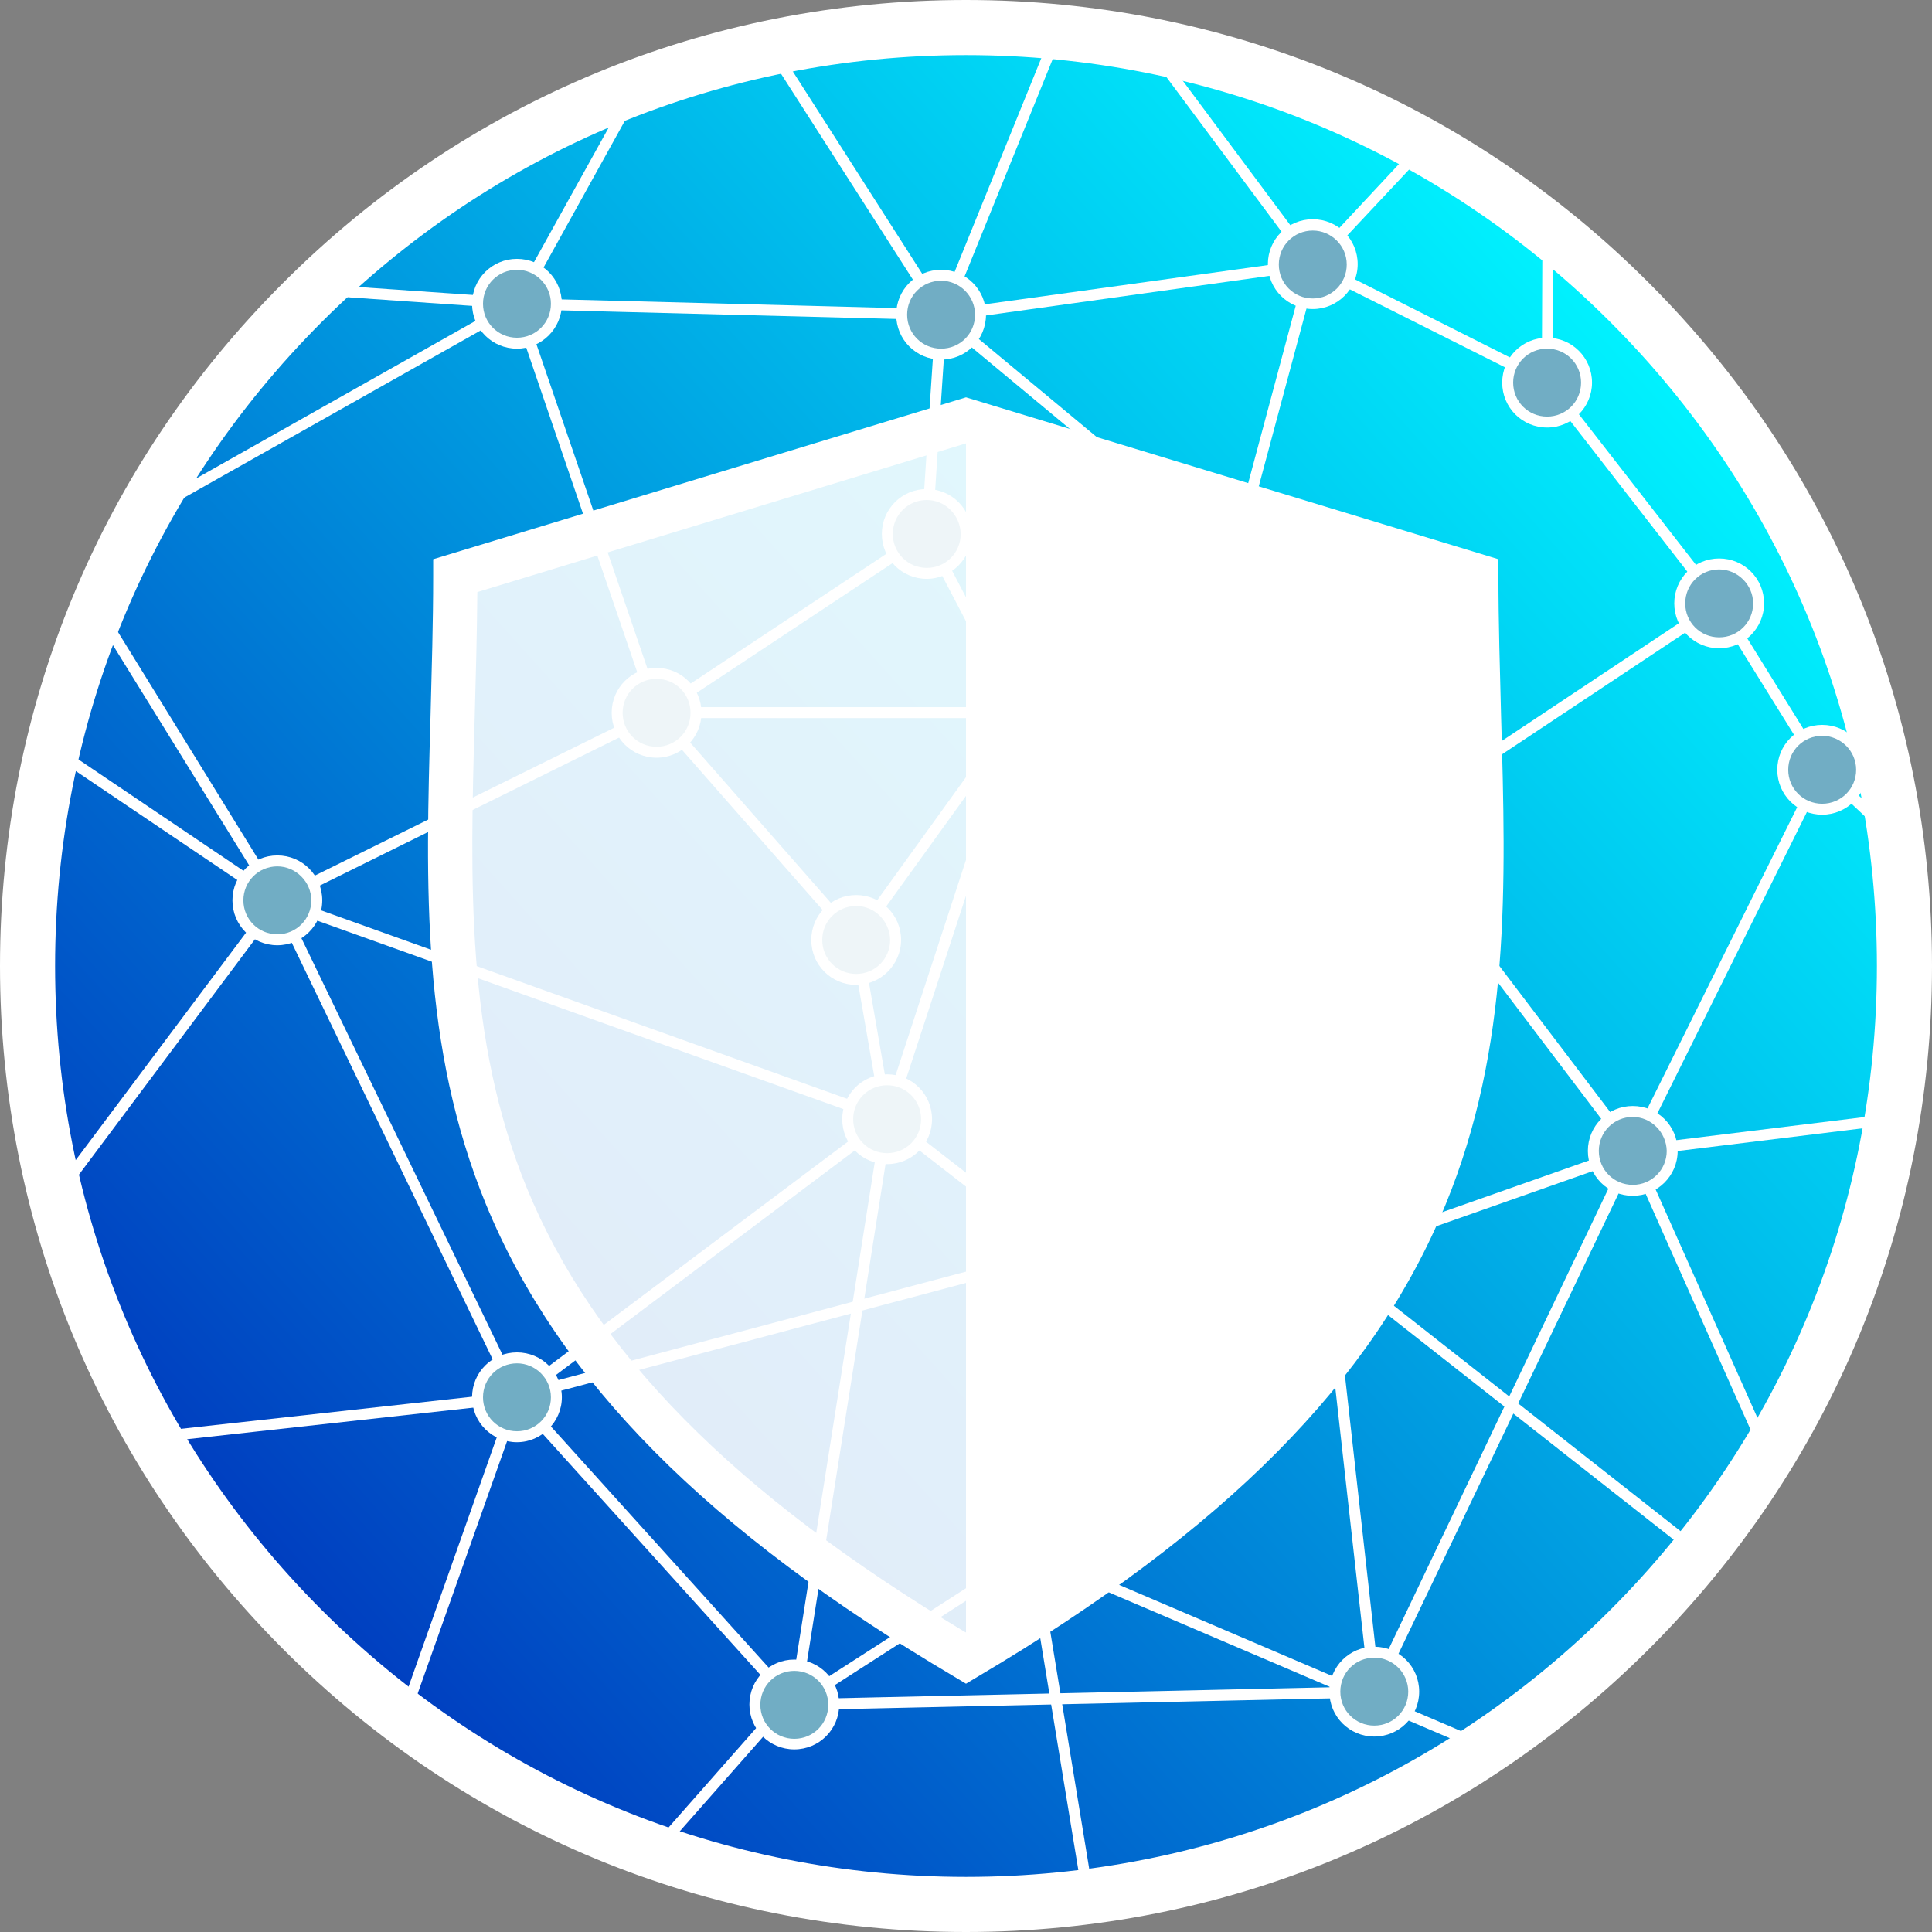 <?xml version="1.0" encoding="utf-8"?>
<!-- Generator: Adobe Illustrator 21.1.0, SVG Export Plug-In . SVG Version: 6.00 Build 0)  -->
<svg version="1.1" id="Layer_1" xmlns="http://www.w3.org/2000/svg" xmlns:xlink="http://www.w3.org/1999/xlink" x="0px" y="0px"
	 viewBox="0 0 512 512" style="enable-background:new 0 0 512 512;" xml:space="preserve">
<rect x="0" y="0" width="512" height="512" fill="#808080" stroke="none"/>
<style type="text/css">
	.st0{fill:url(#SVGID_1_);}
	.st1{fill:#FFFFFF;}
	.st2{fill:#71ADC4;}
	.st3{opacity:0.88;fill:#FFFFFF;}
</style>
<g>
	<g>
		<linearGradient id="SVGID_1_" gradientUnits="userSpaceOnUse" x1="71.168" y1="422.423" x2="440.832" y2="89.577">
			<stop  offset="0" style="stop-color:#003CBF"/>
			<stop  offset="1" style="stop-color:#00F4FF"/>
		</linearGradient>
		<circle class="st0" cx="256" cy="256" r="248.7"/>
		<path class="st1" d="M256,512c-68.4,0-132.7-26.6-181-75S0,324.4,0,256S26.6,123.3,75,75C123.3,26.6,187.6,0,256,0
			s132.7,26.6,181,75c48.4,48.4,75,112.6,75,181s-26.6,132.7-75,181S324.4,512,256,512z M256,14.6c-64.5,0-125.1,25.1-170.7,70.7
			S14.6,191.5,14.6,256s25.1,125.1,70.7,170.7s106.2,70.7,170.7,70.7s125.1-25.1,170.7-70.7s70.7-106.2,70.7-170.7
			s-25.1-125.1-70.7-170.7S320.5,14.6,256,14.6z"/>
	</g>
	<polygon class="st1" points="210.6,453.2 210.5,450.3 363.3,446.9 431.3,304.4 434,305.7 365.1,449.8 	"/>
	<g>
		<polygon class="st1" points="233.7,296.8 225.5,249.7 172.9,189.8 175.1,187.9 228.2,248.4 236.5,296.3 		"/>
		<path class="st1" d="M432.9,307.8l-66-87.1l-0.2,0.1l-40.2-70.9l-56.7,41.1l-25.6-48.9l2.6-1.4l24,45.9l56.6-41.1l40.3,71
			l88.3-58.7l28.5,46L432.9,307.8z M369.3,219l63.1,83.2l48.8-98.2L455.1,162L369.3,219z"/>
		<polygon class="st1" points="454.4,160.8 409.1,102.5 348.8,72.2 328.4,148.2 325.6,147.4 346.9,67.9 411,100.2 411.2,100.5 
			456.7,159 		"/>
		<polygon class="st1" points="467.7,387.4 431.9,306.9 349.6,335.9 365.8,218.5 368.7,218.9 353.1,331.5 433.4,303.2 470.4,386.2 
					"/>
		
			<rect x="491.7" y="199.6" transform="matrix(0.685 -0.729 0.729 0.685 -0.265 426.631)" class="st1" width="2.9" height="28.1"/>
		
			<rect x="432.4" y="299.3" transform="matrix(0.993 -0.122 0.122 0.993 -33.136 59.112)" class="st1" width="69.8" height="2.9"/>
		
			<rect x="389.4" y="79.2" transform="matrix(4.231733e-03 -1 1 4.231733e-03 327.744 490.435)" class="st1" width="41.5" height="2.9"/>
		
			<rect x="324.8" y="4.7" transform="matrix(0.802 -0.597 0.597 0.802 40.004 202.747)" class="st1" width="2.9" height="72.5"/>
		<polygon class="st1" points="73.4,240.3 14.4,200.5 16.1,198.1 73.6,236.9 173.4,187.6 174.7,190.2 		"/>
		<path class="st1" d="M173.3,191.1L136.2,82.6l-95.4,53.8l-1.4-2.5l96.6-54.5l31.2-56.2l2.5,1.4l-30.2,54.5L251,82l-4,60.3
			L173.3,191.1z M139,82l35.8,104.6l69.4-46l3.7-55.8L139,82z"/>
		
			<rect x="284.8" y="103.8" transform="matrix(7.735652e-02 -0.997 0.997 7.735652e-02 119.933 418.842)" class="st1" width="2.9" height="81.7"/>
		
			<rect x="286.8" y="65.2" transform="matrix(0.639 -0.769 0.769 0.639 15.181 263.525)" class="st1" width="2.9" height="100.8"/>
		
			<rect x="256.5" y="285.4" transform="matrix(0.613 -0.79 0.79 0.613 -148.49 325.235)" class="st1" width="2.9" height="57.8"/>
		<polygon class="st1" points="279.3,332.1 269.4,196.4 236.5,297 233.7,296.1 271.2,181.4 282.2,331.9 		"/>
		<rect x="174" y="187.4" class="st1" width="96.3" height="2.9"/>
		
			<rect x="211.5" y="217.5" transform="matrix(0.585 -0.811 0.811 0.585 -74.472 292.322)" class="st1" width="74.3" height="2.9"/>
		
			<rect x="144.3" y="372.7" transform="matrix(0.156 -0.988 0.988 0.156 -181.548 535.769)" class="st1" width="157.1" height="2.9"/>
		
			<rect x="134.5" y="349.7" transform="matrix(0.966 -0.257 0.257 0.966 -83.29 65.539)" class="st1" width="148.8" height="2.9"/>
		
			<rect x="279.3" y="410.8" transform="matrix(0.987 -0.162 0.162 0.987 -70.231 51.415)" class="st1" width="2.9" height="92.6"/>
		<path class="st1" d="M210.3,453.6l-0.8-0.9l-73.7-81.6l-0.1-0.2l-65-134.8l167.5,60l-99,74.4l71.7,79.4l61.1-39.3l7.6-80.1
			l73.2,1.7l13,115.9l-2.9,0.3l-12.7-113.4l-68-1.6l-7.5,78.8L210.3,453.6z M76.3,241.2L137.5,368l94.6-71L76.3,241.2z"/>
		
			<rect x="164.5" y="467.9" transform="matrix(0.661 -0.75 0.75 0.661 -286.816 303.31)" class="st1" width="56" height="2.9"/>
		
			<rect x="332.5" y="371.3" transform="matrix(0.393 -0.919 0.919 0.393 -199.528 572.453)" class="st1" width="2.9" height="132.2"/>
		<polygon class="st1" points="108.6,454.7 105.9,453.7 134.8,372 42.4,382.2 42.1,379.3 139.1,368.6 		"/>
		<polygon class="st1" points="17.1,316.4 14.7,314.6 71.7,238.5 25.5,163.8 28,162.2 75.2,238.7 		"/>
		
			<rect x="109.5" y="52.6" transform="matrix(6.925950e-02 -0.998 0.998 6.925950e-02 24.76 183.908)" class="st1" width="2.9" height="52.2"/>
		
			<rect x="224.1" y="44" transform="matrix(0.376 -0.927 0.927 0.376 123.463 274.258)" class="st1" width="82.5" height="2.9"/>
		<polygon class="st1" points="249.1,85.3 203.3,13.8 205.8,12.2 250.5,82.1 347.2,68.7 376.6,37.2 378.8,39.2 348.6,71.4 		"/>
		<g>
			<g>
				<circle class="st2" cx="174" cy="188.9" r="10.4"/>
				<path class="st1" d="M174,200.8c-6.6,0-11.9-5.3-11.9-11.9c0-6.6,5.3-11.9,11.9-11.9s11.9,5.3,11.9,11.9
					C185.9,195.4,180.6,200.8,174,200.8z M174,179.9c-5,0-9,4-9,9c0,5,4,9,9,9s9-4,9-9C183,183.9,179,179.9,174,179.9z"/>
			</g>
			<g>
				<circle class="st2" cx="327" cy="147.8" r="10.4"/>
				<path class="st1" d="M327,159.7c-6.6,0-11.9-5.3-11.9-11.9c0-6.6,5.3-11.9,11.9-11.9s11.9,5.3,11.9,11.9
					C338.9,154.3,333.5,159.7,327,159.7z M327,138.8c-5,0-9,4-9,9c0,5,4,9,9,9s9-4,9-9C336,142.8,331.9,138.8,327,138.8z"/>
			</g>
			<g>
				<circle class="st2" cx="410" cy="101.4" r="10.4"/>
				<path class="st1" d="M410,113.3c-6.6,0-11.9-5.3-11.9-11.9c0-6.6,5.3-11.9,11.9-11.9s11.9,5.3,11.9,11.9
					C421.9,107.9,416.6,113.3,410,113.3z M410,92.4c-5,0-9,4-9,9c0,5,4,9,9,9c5,0,9-4,9-9C419,96.4,415,92.4,410,92.4z"/>
			</g>
			<g>
				<circle class="st2" cx="482.9" cy="204" r="10.4"/>
				<path class="st1" d="M482.9,215.9c-6.6,0-11.9-5.3-11.9-11.9c0-6.6,5.3-11.9,11.9-11.9c6.6,0,11.9,5.3,11.9,11.9
					C494.8,210.6,489.4,215.9,482.9,215.9z M482.9,195c-5,0-9,4-9,9c0,5,4,9,9,9c5,0,9-4,9-9C491.9,199,487.8,195,482.9,195z"/>
			</g>
			<g>
				<circle class="st2" cx="432.7" cy="305" r="10.4"/>
				<path class="st1" d="M432.7,316.9c-6.6,0-11.9-5.3-11.9-11.9c0-6.6,5.3-11.9,11.9-11.9c6.6,0,11.9,5.3,11.9,11.9
					C444.6,311.6,439.2,316.9,432.7,316.9z M432.7,296c-5,0-9,4-9,9c0,5,4,9,9,9c5,0,9-4,9-9C441.6,300.1,437.6,296,432.7,296z"/>
			</g>
			<g>
				<circle class="st2" cx="364.2" cy="448.3" r="10.4"/>
				<path class="st1" d="M364.2,460.2c-6.6,0-11.9-5.3-11.9-11.9s5.3-11.9,11.9-11.9c6.6,0,11.9,5.3,11.9,11.9
					S370.8,460.2,364.2,460.2z M364.2,439.3c-5,0-9,4-9,9c0,5,4,9,9,9c5,0,9-4,9-9C373.2,443.4,369.2,439.3,364.2,439.3z"/>
			</g>
			<g>
				<circle class="st2" cx="351.4" cy="333.7" r="10.4"/>
				<path class="st1" d="M351.4,345.6c-6.6,0-11.9-5.3-11.9-11.9c0-6.6,5.3-11.9,11.9-11.9c6.6,0,11.9,5.3,11.9,11.9
					C363.3,340.3,357.9,345.6,351.4,345.6z M351.4,324.7c-5,0-9,4-9,9c0,5,4,9,9,9c5,0,9-4,9-9C360.4,328.7,356.3,324.7,351.4,324.7
					z"/>
			</g>
			<g>
				<circle class="st2" cx="273.2" cy="411.4" r="10.4"/>
				<path class="st1" d="M273.2,423.3c-6.6,0-11.9-5.3-11.9-11.9c0-6.6,5.3-11.9,11.9-11.9s11.9,5.3,11.9,11.9
					C285.1,418,279.8,423.3,273.2,423.3z M273.2,402.4c-5,0-9,4-9,9c0,5,4,9,9,9s9-4,9-9C282.2,406.5,278.2,402.4,273.2,402.4z"/>
			</g>
			<g>
				<circle class="st2" cx="210.5" cy="451.7" r="10.4"/>
				<path class="st1" d="M210.5,463.6c-6.6,0-11.9-5.3-11.9-11.9s5.3-11.9,11.9-11.9s11.9,5.3,11.9,11.9S217.1,463.6,210.5,463.6z
					 M210.5,442.8c-5,0-9,4-9,9s4,9,9,9s9-4,9-9S215.5,442.8,210.5,442.8z"/>
			</g>
			<g>
				<circle class="st2" cx="137" cy="370.3" r="10.4"/>
				<path class="st1" d="M137,382.2c-6.6,0-11.9-5.3-11.9-11.9c0-6.6,5.3-11.9,11.9-11.9c6.6,0,11.9,5.3,11.9,11.9
					C148.9,376.8,143.5,382.2,137,382.2z M137,361.3c-5,0-9,4-9,9c0,5,4,9,9,9c5,0,9-4,9-9C146,365.3,141.9,361.3,137,361.3z"/>
			</g>
			<g>
				<circle class="st2" cx="73.5" cy="238.6" r="10.4"/>
				<path class="st1" d="M73.5,250.5c-6.6,0-11.9-5.3-11.9-11.9c0-6.6,5.3-11.9,11.9-11.9c6.6,0,11.9,5.3,11.9,11.9
					C85.4,245.2,80,250.5,73.5,250.5z M73.5,229.6c-5,0-9,4-9,9c0,5,4,9,9,9c5,0,9-4,9-9C82.5,233.7,78.4,229.6,73.5,229.6z"/>
			</g>
			<g>
				<circle class="st2" cx="280.8" cy="332" r="10.4"/>
				<path class="st1" d="M280.8,343.9c-6.6,0-11.9-5.3-11.9-11.9c0-6.6,5.3-11.9,11.9-11.9c6.6,0,11.9,5.3,11.9,11.9
					C292.7,338.6,287.3,343.9,280.8,343.9z M280.8,323c-5,0-9,4-9,9c0,5,4,9,9,9c5,0,9-4,9-9C289.8,327.1,285.7,323,280.8,323z"/>
			</g>
			<g>
				<circle class="st2" cx="235.1" cy="296.5" r="10.4"/>
				<path class="st1" d="M235.1,308.5c-6.6,0-11.9-5.3-11.9-11.9s5.3-11.9,11.9-11.9c6.6,0,11.9,5.3,11.9,11.9
					S241.7,308.5,235.1,308.5z M235.1,287.6c-5,0-9,4-9,9c0,5,4,9,9,9c5,0,9-4,9-9C244.1,291.6,240.1,287.6,235.1,287.6z"/>
			</g>
			<g>
				<circle class="st2" cx="226.8" cy="249.1" r="10.4"/>
				<path class="st1" d="M226.9,261c-6.6,0-11.9-5.3-11.9-11.9c0-6.6,5.3-11.9,11.9-11.9c6.6,0,11.9,5.3,11.9,11.9
					C238.8,255.6,233.4,261,226.9,261z M226.9,240.1c-5,0-9,4-9,9c0,5,4,9,9,9c5,0,9-4,9-9C235.8,244.1,231.8,240.1,226.9,240.1z"/>
			</g>
			<g>
				<circle class="st2" cx="270.3" cy="188.9" r="10.4"/>
				<path class="st1" d="M270.3,200.8c-6.6,0-11.9-5.3-11.9-11.9c0-6.6,5.3-11.9,11.9-11.9c6.6,0,11.9,5.3,11.9,11.9
					C282.2,195.4,276.9,200.8,270.3,200.8z M270.3,179.9c-5,0-9,4-9,9c0,5,4,9,9,9c5,0,9-4,9-9C279.3,183.9,275.3,179.9,270.3,179.9
					z"/>
			</g>
			<g>
				<circle class="st2" cx="245.6" cy="141.5" r="10.4"/>
				<path class="st1" d="M245.6,153.4c-6.6,0-11.9-5.3-11.9-11.9c0-6.6,5.3-11.9,11.9-11.9c6.6,0,11.9,5.3,11.9,11.9
					C257.5,148,252.1,153.4,245.6,153.4z M245.6,132.5c-5,0-9,4-9,9c0,5,4,9,9,9c5,0,9-4,9-9C254.5,136.5,250.5,132.5,245.6,132.5z"
					/>
			</g>
			<g>
				<circle class="st2" cx="137" cy="80.5" r="10.4"/>
				<path class="st1" d="M137,92.4c-6.6,0-11.9-5.3-11.9-11.9s5.3-11.9,11.9-11.9c6.6,0,11.9,5.3,11.9,11.9S143.5,92.4,137,92.4z
					 M137,71.5c-5,0-9,4-9,9s4,9,9,9c5,0,9-4,9-9S141.9,71.5,137,71.5z"/>
			</g>
			<g>
				<circle class="st2" cx="367.3" cy="218.7" r="10.4"/>
				<path class="st1" d="M367.3,230.6c-6.6,0-11.9-5.3-11.9-11.9c0-6.6,5.3-11.9,11.9-11.9c6.6,0,11.9,5.3,11.9,11.9
					C379.2,225.3,373.8,230.6,367.3,230.6z M367.3,209.7c-5,0-9,4-9,9c0,5,4,9,9,9c5,0,9-4,9-9C376.2,213.7,372.2,209.7,367.3,209.7
					z"/>
			</g>
			<g>
				<circle class="st2" cx="455.6" cy="159.9" r="10.4"/>
				<path class="st1" d="M455.6,171.8c-6.6,0-11.9-5.3-11.9-11.9c0-6.6,5.3-11.9,11.9-11.9s11.9,5.3,11.9,11.9
					C467.5,166.5,462.1,171.8,455.6,171.8z M455.6,150.9c-5,0-9,4-9,9c0,5,4,9,9,9s9-4,9-9C464.6,155,460.5,150.9,455.6,150.9z"/>
			</g>
			<g>
				<circle class="st2" cx="249.4" cy="83.4" r="10.4"/>
				<path class="st1" d="M249.4,95.3c-6.6,0-11.9-5.3-11.9-11.9c0-6.6,5.3-11.9,11.9-11.9c6.6,0,11.9,5.3,11.9,11.9
					C261.3,90,256,95.3,249.4,95.3z M249.4,74.4c-5,0-9,4-9,9c0,5,4,9,9,9c5,0,9-4,9-9C258.4,78.5,254.4,74.4,249.4,74.4z"/>
			</g>
			<g>
				<circle class="st2" cx="347.9" cy="70" r="10.4"/>
				<path class="st1" d="M347.9,81.9c-6.6,0-11.9-5.3-11.9-11.9s5.3-11.9,11.9-11.9c6.6,0,11.9,5.3,11.9,11.9S354.4,81.9,347.9,81.9
					z M347.9,61.1c-5,0-9,4-9,9c0,5,4,9,9,9c5,0,9-4,9-9C356.9,65.1,352.8,61.1,347.9,61.1z"/>
			</g>
		</g>
	</g>
	<g>
		<path class="st3" d="M256,111.4l-135.3,41.1c0,106.2-24.6,192.3,135.3,286.9"/>
		<path class="st1" d="M256,111.4l135.3,41.1c0,106.2,24.6,192.3-135.3,286.9"/>
		<path class="st1" d="M256,446.2l-3-1.8c-65.6-38.8-105-78.6-124.2-125.2c-17.2-41.9-16-84.4-14.7-129.5
			c0.3-12.1,0.7-24.6,0.7-37.2v-4.3L256,105.3l141.1,42.9v4.3c0,12.7,0.4,25.2,0.7,37.2c1.3,45,2.5,87.6-14.7,129.5
			C364,365.9,324.6,405.6,259,444.4L256,446.2z M126.5,156.9c-0.1,11.3-0.4,22.4-0.7,33.2c-1.2,43.8-2.4,85.1,13.8,124.7
			c17.8,43.4,54.8,80.9,116.3,117.8c61.5-36.9,98.5-74.4,116.3-117.8c16.3-39.6,15.1-81,13.8-124.7c-0.3-10.8-0.6-21.9-0.7-33.2
			L256,117.5L126.5,156.9z"/>
	</g>
	
		<rect x="399.3" y="309.7" transform="matrix(0.618 -0.786 0.786 0.618 -139.826 457.22)" class="st1" width="2.9" height="125.7"/>
</g>
</svg>
